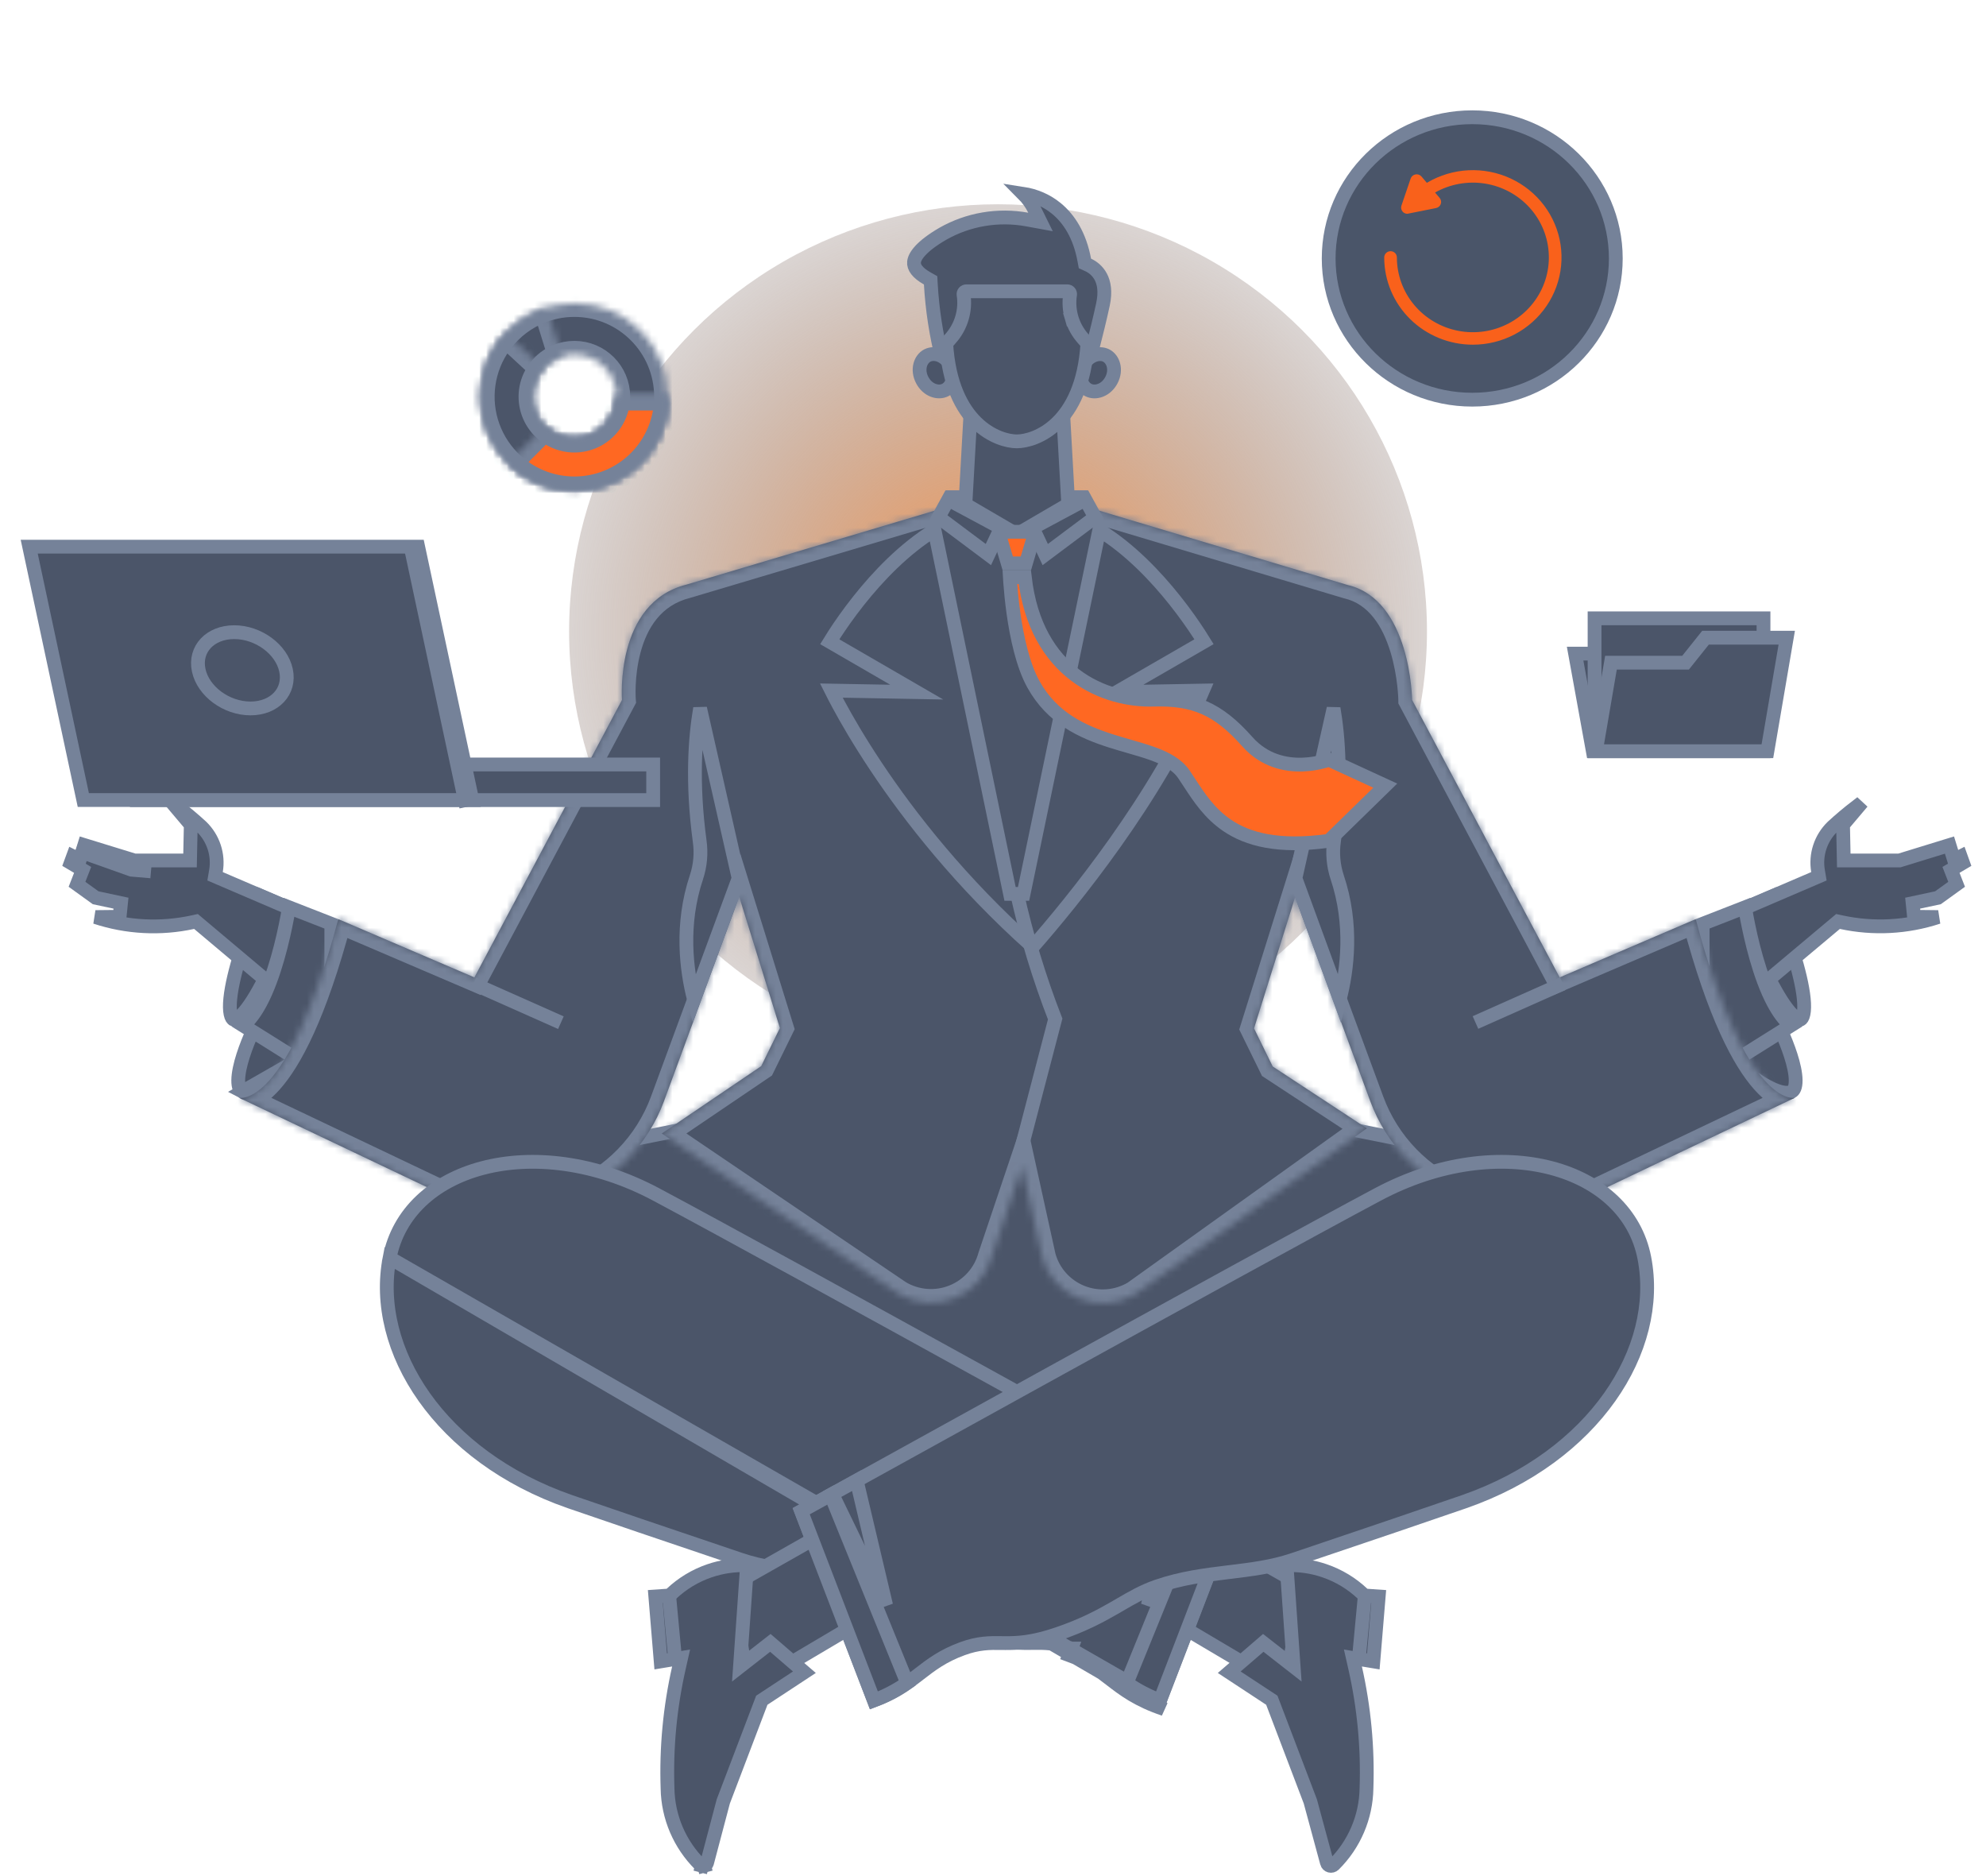 <svg width="288" height="272" viewBox="0 0 288 272" fill="none" xmlns="http://www.w3.org/2000/svg">
<g clip-path="url(#clip0_3461_14914)">
<g style="mix-blend-mode:lighten" filter="url(#filter0_f_3461_14914)">
<ellipse cx="144.73" cy="91.534" rx="62.202" ry="61.92" fill="url(#paint0_radial_3461_14914)"/>
</g>
<path d="M259.815 158.276L259.814 158.276C259.344 158.531 258.509 158.507 257.229 157.963C256.009 157.445 254.647 156.563 253.348 155.585C252.058 154.613 250.872 153.577 250.006 152.781C249.891 152.675 249.781 152.574 249.678 152.477L258.044 148.92C258.136 149.115 258.239 149.34 258.351 149.588C258.764 150.511 259.276 151.748 259.686 153.03C260.102 154.328 260.389 155.6 260.399 156.614C260.41 157.668 260.131 158.104 259.815 158.276Z" fill="#4B5569" stroke="#758299" stroke-width="2"/>
<path d="M261.125 147.802L261.125 147.802C261.07 147.832 260.944 147.897 260.579 147.676C260.19 147.441 259.705 146.971 259.149 146.246C258.05 144.811 256.886 142.666 255.811 140.392C254.743 138.133 253.79 135.803 253.102 134.034C252.772 133.187 252.505 132.471 252.316 131.955L257.08 129.921C257.277 130.401 257.537 131.048 257.835 131.815C258.497 133.524 259.339 135.817 260.063 138.168C260.791 140.531 261.384 142.9 261.571 144.778C261.666 145.721 261.65 146.476 261.534 147.019C261.416 147.568 261.232 147.743 261.125 147.802Z" fill="#4B5569" stroke="#758299" stroke-width="2"/>
<path d="M266.164 133.912L254.135 144L249.64 133.106L263.048 127.356L263.771 127.045L263.64 126.269C263.443 125.11 263.532 123.921 263.9 122.804C264.266 121.69 264.898 120.681 265.741 119.862C266.875 118.818 268.055 117.827 269.279 116.89L269.433 117.033L267.512 119.306L267.268 119.595L267.276 119.972L267.355 123.773L267.375 124.752H268.355H275.295H275.446L275.589 124.708L282.703 122.52L283.013 123.524L283.361 124.657L284.326 124.169L284.658 125.095L283.656 125.687L282.925 126.119L283.233 126.911L283.739 128.208L281.034 130.159L277.363 130.944L277.561 132.922L281.057 132.959C276.531 134.45 271.683 134.707 267.017 133.701L266.539 133.597L266.164 133.912Z" fill="#4B5569" stroke="#758299" stroke-width="2"/>
<path d="M253.048 131.543C253.115 131.938 253.199 132.415 253.301 132.955C253.604 134.553 254.066 136.71 254.703 138.938C255.339 141.158 256.159 143.487 257.191 145.408C257.871 146.675 258.693 147.86 259.687 148.693L246.911 156.701V133.938L253.048 131.543Z" fill="#4B5569" stroke="#758299" stroke-width="2"/>
<path d="M33.841 147.803L33.84 147.802C33.733 147.743 33.55 147.569 33.432 147.019C33.315 146.476 33.3 145.721 33.395 144.778C33.583 142.9 34.176 140.531 34.905 138.168C35.63 135.817 36.473 133.524 37.136 131.815C37.434 131.049 37.694 130.402 37.891 129.922L42.625 131.954C42.436 132.47 42.169 133.187 41.84 134.035C41.154 135.804 40.203 138.134 39.138 140.393C38.066 142.667 36.905 144.812 35.808 146.247C35.254 146.972 34.771 147.442 34.383 147.677C34.019 147.897 33.894 147.831 33.841 147.803Z" fill="#4B5569" stroke="#758299" stroke-width="2"/>
<path d="M40.806 144.018L28.797 133.913L28.421 133.597L27.941 133.701C23.259 134.718 18.39 134.46 13.848 132.959L17.345 132.922L17.544 130.944L13.872 130.159L11.167 128.208L11.673 126.911L11.982 126.119L11.251 125.687L10.255 125.098L10.598 124.165L11.572 124.657L11.92 123.524L12.23 122.52L19.343 124.708L19.487 124.752H19.637H26.578H27.558L27.578 123.773L27.657 119.972L27.665 119.595L27.421 119.306L25.505 117.039L25.674 116.886C26.9 117.823 28.082 118.817 29.218 119.862C30.061 120.681 30.693 121.69 31.059 122.804C31.427 123.921 31.516 125.11 31.32 126.269L31.188 127.045L31.911 127.356L45.319 133.105L40.806 144.018Z" fill="#4B5569" stroke="#758299" stroke-width="2"/>
<path d="M45.274 152.477L36.907 148.92C36.815 149.115 36.712 149.34 36.6 149.589C36.186 150.511 35.673 151.749 35.262 153.031C34.846 154.329 34.558 155.601 34.547 156.615C34.536 157.668 34.815 158.104 35.13 158.275L45.274 152.477ZM45.274 152.477C45.171 152.574 45.062 152.675 44.947 152.781C44.081 153.577 42.895 154.613 41.605 155.585C40.306 156.563 38.945 157.445 37.723 157.963C36.443 158.507 35.604 158.532 35.13 158.276L45.274 152.477Z" fill="#4B5569" stroke="#758299" stroke-width="2"/>
<path d="M35.266 148.693C36.261 147.861 37.084 146.676 37.765 145.408C38.797 143.487 39.618 141.158 40.254 138.938C40.892 136.71 41.354 134.553 41.657 132.955C41.759 132.415 41.843 131.938 41.91 131.543L48.047 133.938V156.702L35.266 148.693Z" fill="#4B5569" stroke="#758299" stroke-width="2"/>
<path d="M10.99 123.217L19.066 126.09L21.894 126.332" stroke="#758299" stroke-width="2" stroke-miterlimit="10"/>
<path d="M220.22 168.595L147.479 214.125L74.731 168.595L147.479 154.049L220.22 168.595Z" fill="#4B5569" stroke="#758299" stroke-width="2"/>
<mask id="path-12-inside-1_3461_14914" fill="white">
<path fill-rule="evenodd" clip-rule="evenodd" d="M184.564 154.622L181.855 149.097L187.808 130.09L198.715 159.671C199.859 162.775 201.642 165.608 203.95 167.987C206.258 170.366 209.039 172.238 212.116 173.485C215.193 174.732 218.497 175.325 221.818 175.227C225.139 175.129 228.402 174.341 231.399 172.915L260.291 159.155C260.291 159.155 253.284 160.99 245.904 133.254L226.177 141.705L204.777 101.476C204.777 101.476 204.63 86.947 195.405 84.808L158.73 73.832H136.221L99.568 84.75C89.087 87.367 90.2 101.476 90.2 101.476L68.794 141.705L49.054 133.254C41.673 160.99 34.66 159.155 34.66 159.155L63.591 172.915C66.589 174.341 69.853 175.129 73.174 175.227C76.495 175.326 79.8 174.732 82.877 173.486C85.955 172.239 88.737 170.366 91.045 167.987C93.353 165.608 95.137 162.775 96.282 159.671L107.199 130.024L113.096 149.045L110.386 154.57L95.969 164.336L130.323 187.602C131.532 188.321 132.892 188.753 134.297 188.861C135.701 188.97 137.112 188.754 138.418 188.23C139.725 187.705 140.891 186.887 141.827 185.839C142.763 184.791 143.442 183.541 143.811 182.188L148.219 169.086L151.113 182.24C151.483 183.593 152.162 184.843 153.098 185.891C154.033 186.939 155.2 187.758 156.506 188.282C157.813 188.806 159.224 189.023 160.628 188.914C162.032 188.805 163.392 188.374 164.601 187.654L198.219 163.586L184.564 154.622Z"/>
</mask>
<path fill-rule="evenodd" clip-rule="evenodd" d="M184.564 154.622L181.855 149.097L187.808 130.09L198.715 159.671C199.859 162.775 201.642 165.608 203.95 167.987C206.258 170.366 209.039 172.238 212.116 173.485C215.193 174.732 218.497 175.325 221.818 175.227C225.139 175.129 228.402 174.341 231.399 172.915L260.291 159.155C260.291 159.155 253.284 160.99 245.904 133.254L226.177 141.705L204.777 101.476C204.777 101.476 204.63 86.947 195.405 84.808L158.73 73.832H136.221L99.568 84.75C89.087 87.367 90.2 101.476 90.2 101.476L68.794 141.705L49.054 133.254C41.673 160.99 34.66 159.155 34.66 159.155L63.591 172.915C66.589 174.341 69.853 175.129 73.174 175.227C76.495 175.326 79.8 174.732 82.877 173.486C85.955 172.239 88.737 170.366 91.045 167.987C93.353 165.608 95.137 162.775 96.282 159.671L107.199 130.024L113.096 149.045L110.386 154.57L95.969 164.336L130.323 187.602C131.532 188.321 132.892 188.753 134.297 188.861C135.701 188.97 137.112 188.754 138.418 188.23C139.725 187.705 140.891 186.887 141.827 185.839C142.763 184.791 143.442 183.541 143.811 182.188L148.219 169.086L151.113 182.24C151.483 183.593 152.162 184.843 153.098 185.891C154.033 186.939 155.2 187.758 156.506 188.282C157.813 188.806 159.224 189.023 160.628 188.914C162.032 188.805 163.392 188.374 164.601 187.654L198.219 163.586L184.564 154.622Z" fill="#4B5569"/>
<path d="M181.855 149.097L179.946 148.5L179.708 149.261L180.059 149.978L181.855 149.097ZM184.564 154.622L182.769 155.503L183.01 155.994L183.467 156.294L184.564 154.622ZM187.808 130.09L189.684 129.398L187.654 123.89L185.899 129.492L187.808 130.09ZM198.715 159.671L200.592 158.979L200.592 158.979L198.715 159.671ZM203.95 167.987L202.514 169.379V169.379L203.95 167.987ZM212.116 173.485L212.867 171.632L212.116 173.485ZM221.818 175.227L221.877 177.226L221.818 175.227ZM231.399 172.915L232.258 174.721L232.259 174.72L231.399 172.915ZM260.291 159.155L261.151 160.96L259.784 157.22L260.291 159.155ZM245.904 133.254L247.837 132.74L247.242 130.505L245.116 131.416L245.904 133.254ZM226.177 141.705L224.411 142.644L225.275 144.267L226.964 143.543L226.177 141.705ZM204.777 101.476L202.777 101.497L202.782 101.985L203.011 102.416L204.777 101.476ZM195.405 84.808L194.832 86.724L194.892 86.742L194.953 86.756L195.405 84.808ZM158.73 73.832L159.303 71.916L159.023 71.832H158.73V73.832ZM136.221 73.832V71.832H135.93L135.65 71.915L136.221 73.832ZM99.568 84.75L100.052 86.691L100.096 86.68L100.139 86.667L99.568 84.75ZM90.2 101.476L91.966 102.416L92.24 101.901L92.194 101.319L90.2 101.476ZM68.794 141.705L68.007 143.543L69.696 144.267L70.559 142.644L68.794 141.705ZM49.054 133.254L49.841 131.416L47.715 130.506L47.121 132.74L49.054 133.254ZM34.66 159.155L35.166 157.22L33.801 160.961L34.66 159.155ZM63.591 172.915L64.451 171.109L64.45 171.108L63.591 172.915ZM96.282 159.671L98.158 160.362L98.159 160.362L96.282 159.671ZM107.199 130.024L109.109 129.431L107.361 123.794L105.322 129.333L107.199 130.024ZM113.096 149.045L114.892 149.926L115.242 149.212L115.006 148.453L113.096 149.045ZM110.386 154.57L111.508 156.226L111.948 155.928L112.182 155.451L110.386 154.57ZM95.969 164.336L94.848 162.68L92.403 164.336L94.848 165.992L95.969 164.336ZM130.323 187.602L129.202 189.258L129.25 189.291L129.301 189.321L130.323 187.602ZM143.811 182.188L141.916 181.55L141.897 181.605L141.882 181.661L143.811 182.188ZM148.219 169.086L150.173 168.656L148.623 161.613L146.324 168.448L148.219 169.086ZM151.113 182.24L149.16 182.67L149.171 182.719L149.184 182.767L151.113 182.24ZM156.506 188.282L157.251 186.426V186.426L156.506 188.282ZM160.628 188.914L160.783 190.908L160.628 188.914ZM164.601 187.654L165.624 189.373L165.697 189.33L165.766 189.28L164.601 187.654ZM198.219 163.586L199.384 165.212L201.755 163.515L199.317 161.914L198.219 163.586ZM180.059 149.978L182.769 155.503L186.36 153.742L183.651 148.217L180.059 149.978ZM185.899 129.492L179.946 148.5L183.764 149.695L189.716 130.688L185.899 129.492ZM185.931 130.782L196.839 160.363L200.592 158.979L189.684 129.398L185.931 130.782ZM196.839 160.362C198.079 163.729 200.013 166.8 202.514 169.379L205.386 166.594C203.272 164.415 201.639 161.821 200.592 158.979L196.839 160.362ZM202.514 169.379C205.016 171.958 208.031 173.988 211.365 175.339L212.867 171.632C210.047 170.489 207.499 168.773 205.386 166.594L202.514 169.379ZM211.365 175.339C214.699 176.69 218.279 177.333 221.877 177.226L221.759 173.228C218.715 173.318 215.687 172.774 212.867 171.632L211.365 175.339ZM221.877 177.226C225.475 177.12 229.011 176.266 232.258 174.721L230.539 171.109C227.793 172.416 224.802 173.138 221.759 173.228L221.877 177.226ZM232.259 174.72L261.151 160.96L259.431 157.349L230.539 171.109L232.259 174.72ZM260.291 159.155C259.784 157.22 259.788 157.219 259.791 157.218C259.793 157.218 259.796 157.217 259.799 157.216C259.804 157.215 259.808 157.214 259.813 157.213C259.822 157.21 259.831 157.208 259.84 157.206C259.857 157.202 259.873 157.199 259.888 157.196C259.918 157.19 259.942 157.187 259.961 157.184C260 157.179 260.017 157.18 260.014 157.18C260.011 157.18 259.912 157.178 259.722 157.114C259.347 156.987 258.52 156.581 257.36 155.277C254.998 152.619 251.5 146.507 247.837 132.74L243.971 133.769C247.688 147.737 251.384 154.575 254.37 157.934C255.884 159.637 257.27 160.507 258.44 160.903C259.022 161.1 259.528 161.171 259.937 161.179C260.139 161.183 260.315 161.171 260.459 161.153C260.532 161.144 260.596 161.133 260.653 161.122C260.681 161.117 260.707 161.111 260.731 161.106C260.743 161.103 260.755 161.1 260.766 161.097C260.771 161.096 260.777 161.095 260.782 161.093C260.785 161.093 260.789 161.092 260.79 161.091C260.794 161.09 260.798 161.089 260.291 159.155ZM245.116 131.416L225.389 139.867L226.964 143.543L246.691 135.093L245.116 131.416ZM227.943 140.766L206.543 100.537L203.011 102.416L224.411 142.644L227.943 140.766ZM204.777 101.476C206.777 101.456 206.777 101.456 206.777 101.455C206.777 101.454 206.777 101.454 206.777 101.453C206.777 101.452 206.777 101.45 206.777 101.449C206.777 101.445 206.777 101.441 206.777 101.436C206.776 101.425 206.776 101.411 206.776 101.394C206.775 101.36 206.774 101.311 206.772 101.251C206.768 101.129 206.762 100.956 206.75 100.738C206.726 100.304 206.681 99.689 206.597 98.948C206.43 97.473 206.105 95.462 205.463 93.361C204.219 89.282 201.559 84.182 195.857 82.859L194.953 86.756C198.476 87.573 200.502 90.807 201.638 94.528C202.186 96.326 202.474 98.082 202.623 99.398C202.697 100.052 202.735 100.589 202.756 100.957C202.766 101.141 202.771 101.283 202.774 101.375C202.775 101.421 202.776 101.455 202.777 101.475C202.777 101.485 202.777 101.492 202.777 101.496C202.777 101.498 202.777 101.499 202.777 101.499C202.777 101.499 202.777 101.499 202.777 101.498C202.777 101.498 202.777 101.498 202.777 101.498C202.777 101.497 202.777 101.497 204.777 101.476ZM158.156 75.748L194.832 86.724L195.978 82.892L159.303 71.916L158.156 75.748ZM136.221 75.832H158.73V71.832H136.221V75.832ZM100.139 86.667L136.792 75.749L135.65 71.915L98.997 82.834L100.139 86.667ZM90.2 101.476C92.194 101.319 92.194 101.32 92.194 101.32C92.194 101.32 92.194 101.321 92.194 101.321C92.194 101.322 92.194 101.322 92.194 101.322C92.194 101.323 92.194 101.322 92.194 101.321C92.194 101.318 92.194 101.312 92.193 101.303C92.192 101.284 92.19 101.253 92.187 101.21C92.183 101.123 92.177 100.989 92.172 100.814C92.163 100.463 92.161 99.948 92.188 99.318C92.243 98.05 92.418 96.358 92.886 94.612C93.828 91.09 95.823 87.747 100.052 86.691L99.083 82.81C92.831 84.371 90.142 89.39 89.022 93.577C88.457 95.686 88.255 97.684 88.192 99.144C88.16 99.878 88.162 100.485 88.174 100.916C88.179 101.131 88.187 101.303 88.193 101.425C88.196 101.485 88.199 101.534 88.202 101.569C88.203 101.586 88.204 101.601 88.205 101.611C88.205 101.617 88.206 101.621 88.206 101.625C88.206 101.627 88.206 101.629 88.206 101.63C88.206 101.631 88.206 101.632 88.206 101.632C88.206 101.633 88.206 101.634 90.2 101.476ZM70.559 142.644L91.966 102.416L88.435 100.537L67.028 140.765L70.559 142.644ZM48.267 135.093L68.007 143.543L69.581 139.866L49.841 131.416L48.267 135.093ZM34.66 159.155C34.154 161.089 34.158 161.09 34.161 161.091C34.163 161.092 34.167 161.093 34.169 161.093C34.175 161.095 34.18 161.096 34.185 161.097C34.196 161.1 34.208 161.103 34.22 161.106C34.244 161.111 34.27 161.117 34.298 161.122C34.355 161.133 34.419 161.144 34.492 161.153C34.637 161.171 34.812 161.183 35.015 161.179C35.423 161.171 35.929 161.1 36.512 160.903C37.682 160.507 39.068 159.638 40.584 157.935C43.572 154.575 47.269 147.737 50.986 133.769L47.121 132.74C43.457 146.507 39.958 152.619 37.595 155.276C36.434 156.581 35.606 156.986 35.231 157.113C35.041 157.178 34.941 157.18 34.937 157.18C34.934 157.18 34.951 157.179 34.99 157.184C35.009 157.186 35.033 157.19 35.062 157.196C35.077 157.199 35.093 157.202 35.111 157.206C35.119 157.208 35.128 157.21 35.138 157.212C35.142 157.214 35.147 157.215 35.152 157.216C35.154 157.217 35.158 157.218 35.159 157.218C35.163 157.219 35.166 157.22 34.66 159.155ZM64.45 171.108L35.519 157.349L33.801 160.961L62.732 174.721L64.45 171.108ZM73.233 173.228C70.189 173.138 67.198 172.416 64.451 171.109L62.732 174.721C65.98 176.266 69.516 177.12 73.115 177.226L73.233 173.228ZM82.126 171.632C79.306 172.774 76.277 173.318 73.233 173.228L73.115 177.226C76.713 177.333 80.294 176.69 83.628 175.339L82.126 171.632ZM89.609 166.594C87.495 168.773 84.946 170.489 82.126 171.632L83.628 175.339C86.963 173.988 89.978 171.959 92.48 169.38L89.609 166.594ZM94.405 158.979C93.357 161.821 91.724 164.415 89.609 166.594L92.48 169.38C94.982 166.801 96.916 163.73 98.158 160.362L94.405 158.979ZM105.322 129.333L94.405 158.979L98.159 160.362L109.075 130.715L105.322 129.333ZM115.006 148.453L109.109 129.431L105.288 130.616L111.186 149.637L115.006 148.453ZM112.182 155.451L114.892 149.926L111.3 148.165L108.591 153.689L112.182 155.451ZM97.091 165.992L111.508 156.226L109.265 152.914L94.848 162.68L97.091 165.992ZM131.445 185.946L97.091 162.68L94.848 165.992L129.202 189.258L131.445 185.946ZM134.451 186.867C133.353 186.782 132.291 186.445 131.346 185.883L129.301 189.321C130.774 190.198 132.431 190.723 134.142 190.855L134.451 186.867ZM137.673 186.374C136.652 186.784 135.549 186.953 134.451 186.867L134.142 190.855C135.853 190.988 137.571 190.725 139.163 190.086L137.673 186.374ZM140.335 184.507C139.605 185.325 138.694 185.964 137.673 186.374L139.163 190.086C140.755 189.447 142.178 188.449 143.319 187.171L140.335 184.507ZM141.882 181.661C141.594 182.715 141.065 183.689 140.335 184.507L143.319 187.171C144.46 185.892 145.29 184.367 145.741 182.715L141.882 181.661ZM146.324 168.448L141.916 181.55L145.707 182.826L150.115 169.724L146.324 168.448ZM153.066 181.811L150.173 168.656L146.266 169.516L149.16 182.67L153.066 181.811ZM154.59 184.559C153.86 183.742 153.33 182.767 153.043 181.713L149.184 182.767C149.635 184.419 150.464 185.944 151.606 187.223L154.59 184.559ZM157.251 186.426C156.231 186.016 155.32 185.377 154.59 184.559L151.606 187.223C152.747 188.502 154.17 189.499 155.761 190.138L157.251 186.426ZM160.473 186.92C159.375 187.005 158.272 186.836 157.251 186.426L155.761 190.138C157.353 190.777 159.072 191.04 160.783 190.908L160.473 186.92ZM163.579 185.935C162.634 186.497 161.571 186.835 160.473 186.92L160.783 190.908C162.493 190.775 164.15 190.25 165.624 189.373L163.579 185.935ZM197.055 161.96L163.437 186.028L165.766 189.28L199.384 165.212L197.055 161.96ZM183.467 156.294L197.122 165.258L199.317 161.914L185.662 152.95L183.467 156.294Z" fill="#758299" mask="url(#path-12-inside-1_3461_14914)"/>
<path d="M19.844 116V110.836H94.72V116H19.844Z" fill="#4B5569" stroke="#758299" stroke-width="2"/>
<path d="M60.637 79.26L68.489 115.993H12.082L4.236 79.26H60.637Z" fill="#4B5569" stroke="#758299" stroke-width="2"/>
<path d="M59.524 79.142L67.613 117" stroke="#758299" stroke-width="2" stroke-miterlimit="10"/>
<path d="M41.477 97.179C42.133 100.236 39.824 102.711 36.327 102.711C32.83 102.711 29.471 100.236 28.816 97.179C28.16 94.123 30.469 91.654 33.965 91.654C37.462 91.654 40.828 94.129 41.477 97.179Z" stroke="#758299" stroke-width="2" stroke-miterlimit="10"/>
<path d="M230.984 108.91L228.415 94.762H253.282L255.856 108.91H230.984Z" fill="#4B5569" stroke="#758299" stroke-width="2"/>
<path d="M231.236 108.916V89.645H255.734V108.916H231.236Z" fill="#4B5569" stroke="#758299" stroke-width="2"/>
<path d="M243.95 96.078H244.431L244.732 95.702L247.325 92.455H259.106L256.298 108.91H231.422L233.615 96.078H243.95Z" fill="#4B5569" stroke="#758299" stroke-width="2"/>
<path d="M136.241 75.288H158.71L147.479 129.395L136.241 75.288Z" fill="#4B5569"/>
<path d="M165.82 100.275L174.442 100.12C167.784 115.729 155.49 130.757 149.767 137.281C139.311 127.943 131.878 118.395 127.036 111.127C124.558 107.407 122.76 104.287 121.584 102.102C121.161 101.315 120.818 100.65 120.553 100.122L129.079 100.275L132.939 100.345L129.598 98.41L120.326 93.04C120.515 92.731 120.757 92.347 121.047 91.901C121.854 90.661 123.036 88.949 124.532 87.065C127.295 83.585 131.085 79.579 135.518 76.856L146.474 129.598L148.432 129.598L159.407 76.856C163.841 79.578 167.63 83.585 170.394 87.065C171.89 88.949 173.072 90.661 173.879 91.901C174.169 92.346 174.41 92.731 174.6 93.039L165.302 98.409L161.952 100.345L165.82 100.275Z" fill="#4B5569" stroke="#758299" stroke-width="2"/>
<path d="M147.453 79.496L139.619 72.083H155.287L147.453 79.496Z" fill="#4B5569" stroke="#758299" stroke-width="2"/>
<path d="M148.356 28.09C150.089 28.357 151.759 29.049 153.185 30.217C155.062 31.754 156.581 34.168 157.235 37.685L157.33 38.195L157.802 38.411C158.442 38.705 159.157 39.243 159.623 40.116C160.082 40.976 160.352 42.259 159.944 44.148C159.499 46.21 158.949 48.43 158.51 50.138C158.291 50.991 158.1 51.714 157.964 52.224C157.958 52.246 157.952 52.267 157.947 52.288L136.662 52.129C135.755 48.544 135.193 44.88 134.983 41.188L134.952 40.642L134.475 40.373C133.016 39.551 132.477 38.728 132.548 37.999C132.586 37.6 132.808 37.046 133.461 36.336C134.113 35.625 135.148 34.812 136.695 33.908C140.399 31.798 144.735 31.06 148.934 31.825L150.89 32.182L150.01 30.398C149.586 29.541 149.027 28.762 148.356 28.09Z" fill="#4B5569" stroke="#758299" stroke-width="2"/>
<path d="M147.453 129.395C148.836 135.642 150.696 141.774 153.016 147.739L147.945 167.148" stroke="#758299" stroke-width="2" stroke-miterlimit="10"/>
<path d="M170.453 235.282L176.136 222.659L188.828 229.854L186.452 244.755L170.453 235.282Z" fill="#4B5569" stroke="#758299" stroke-width="2"/>
<path d="M199.932 231.462L199.153 240.871L197.659 240.624L196.192 240.381L196.52 241.831C197.812 247.55 198.364 253.409 198.162 259.267L198.162 259.276L198.162 259.285C198.092 263.443 196.397 267.411 193.434 270.345C193.36 270.418 193.267 270.471 193.165 270.498C193.063 270.525 192.956 270.525 192.854 270.498C192.752 270.47 192.659 270.417 192.585 270.344C192.511 270.271 192.458 270.18 192.431 270.081C192.431 270.081 192.431 270.08 192.431 270.08L190.03 261.222L190.018 261.174L190 261.127L184.548 246.806L184.433 246.504L184.163 246.326L178.257 242.443L183.192 238.188L185.826 240.244L187.595 241.624L187.439 239.386L186.57 226.929C188.429 226.857 190.287 227.126 192.053 227.725C194.124 228.429 196.017 229.57 197.602 231.071L197.862 231.318L198.22 231.343L199.932 231.462Z" fill="#4B5569" stroke="#758299" stroke-width="2"/>
<path d="M56.498 182.372L56.498 182.372C53.914 195.659 63.79 211.154 82.63 217.704C87.349 219.341 96.641 222.494 107.446 226.138C110.464 227.156 113.499 227.525 116.71 227.915L116.941 227.943C120.212 228.341 123.649 228.776 127.219 230.007L127.22 230.007C129.189 230.688 130.803 231.628 132.524 232.63C132.809 232.796 133.096 232.963 133.388 233.131C135.464 234.325 137.91 235.637 141.609 236.895C145.263 238.138 147.393 238.219 149.202 238.208C149.384 238.207 149.565 238.204 149.745 238.202C151.415 238.181 153.047 238.161 155.373 239.012C155.373 239.012 155.374 239.012 155.374 239.012L155.03 239.951C157.733 240.932 159.341 242.171 161.013 243.46C162.937 244.943 164.946 246.492 168.807 247.788L56.498 182.372ZM56.498 182.372C57.76 175.867 62.873 171.21 70.005 169.339C77.142 167.467 86.233 168.424 95.143 173.17C104.238 178.015 125.327 189.603 144.15 199.984C153.56 205.173 162.401 210.06 168.89 213.649C172.134 215.444 174.79 216.914 176.636 217.935L178.754 219.108L168.223 246.52L56.498 182.372Z" fill="#4B5569" stroke="#758299" stroke-width="2"/>
<path d="M174.264 216.61L166.451 232.738L170.723 214.656L174.264 216.61Z" fill="#4B5569" stroke="#758299" stroke-width="2"/>
<path d="M197.895 231.547L197.095 240.069" stroke="#758299" stroke-width="2" stroke-miterlimit="10"/>
<path d="M178.766 219.096L168.221 246.528C166.511 245.893 164.889 245.043 163.396 243.998L174.486 216.731L178.766 219.096Z" fill="#4B5569" stroke="#758299" stroke-width="2"/>
<path d="M238.454 182.372L238.454 182.372C241.039 195.659 231.162 211.155 212.322 217.717C207.603 219.355 198.311 222.507 187.506 226.152C184.488 227.169 181.454 227.538 178.243 227.928L178.011 227.956C174.74 228.354 171.303 228.789 167.733 230.02L167.732 230.02C165.763 230.701 164.15 231.641 162.428 232.643C162.144 232.809 161.857 232.976 161.564 233.144C159.489 234.338 157.043 235.65 153.344 236.908C149.69 238.151 147.559 238.232 145.75 238.221C145.568 238.22 145.387 238.217 145.207 238.215C143.537 238.194 141.905 238.174 139.578 239.025C136.727 240.06 135.011 241.384 133.337 242.675C133.209 242.774 133.08 242.873 132.951 242.972C131.339 244.208 129.629 245.445 126.729 246.533L116.198 219.108L118.317 217.935C120.162 216.914 122.818 215.444 126.062 213.649C132.551 210.06 141.392 205.173 150.802 199.984C169.626 189.603 190.715 178.015 199.809 173.17C208.719 168.424 217.81 167.467 224.947 169.339C232.079 171.21 237.193 175.867 238.454 182.372Z" fill="#4B5569" stroke="#758299" stroke-width="2"/>
<path d="M120.688 216.61L124.229 214.656L128.501 232.738L120.688 216.61Z" fill="#4B5569" stroke="#758299" stroke-width="2"/>
<path d="M108.499 244.755L106.124 229.854L118.815 222.659L124.499 235.282L108.499 244.755Z" fill="#4B5569" stroke="#758299" stroke-width="2"/>
<path d="M108.336 226.932L107.467 239.386L107.311 241.624L109.08 240.243L111.713 238.188L116.649 242.443L110.743 246.326L110.473 246.503L110.358 246.805L104.906 261.127L104.887 261.176L104.874 261.227L102.534 270.08C102.534 270.081 102.534 270.082 102.533 270.083C102.506 270.181 102.453 270.271 102.38 270.343C102.306 270.417 102.213 270.47 102.111 270.497L102.369 271.463L102.111 270.497C102.009 270.524 101.902 270.525 101.799 270.498L101.544 271.464L101.799 270.498C101.697 270.471 101.605 270.418 101.531 270.345C98.568 267.411 96.873 263.443 96.803 259.285L96.803 259.276L96.803 259.267C96.6 253.409 97.152 247.549 98.445 241.831L98.772 240.381L97.306 240.624L95.811 240.871L95.033 231.462L96.745 231.342L97.103 231.318L97.363 231.071C98.942 229.578 100.825 228.441 102.886 227.737C104.64 227.139 106.488 226.867 108.336 226.932Z" fill="#4B5569" stroke="#758299" stroke-width="2"/>
<path d="M97.057 231.547L97.857 240.069" stroke="#758299" stroke-width="2" stroke-miterlimit="10"/>
<path d="M120.466 216.731L131.556 243.998C130.063 245.043 128.441 245.893 126.731 246.528L116.185 219.096L120.466 216.731Z" fill="#4B5569" stroke="#758299" stroke-width="2"/>
<path d="M68.663 142.636L81.338 148.272" stroke="#758299" stroke-width="2" stroke-miterlimit="10"/>
<path d="M101.002 127.16L101.002 127.16L101.004 127.153C101.554 125.479 101.711 123.701 101.464 121.957C100.298 113.317 100.818 106.81 101.523 102.695L107.109 127.329L100.631 144.894C99.54 140.651 98.686 134.057 101.002 127.16Z" fill="#4B5569" stroke="#758299" stroke-width="2"/>
<path d="M226.633 142.609L213.965 148.245" stroke="#758299" stroke-width="2" stroke-miterlimit="10"/>
<path d="M193.901 127.152L193.901 127.152L193.904 127.16C196.223 134.051 195.374 140.639 194.284 144.883L187.856 127.329L193.389 102.706C194.095 106.82 194.613 113.323 193.448 121.956C193.199 123.7 193.354 125.477 193.901 127.152Z" fill="#4B5569" stroke="#758299" stroke-width="2"/>
<path d="M147.453 60.354H154.196L154.91 73.127L147.453 77.481L139.996 73.127L140.71 60.354H147.453Z" fill="#4B5569" stroke="#758299" stroke-width="2"/>
<path d="M150.123 77.098L148.766 81.681H146.14L144.779 77.098H150.123Z" fill="#FF6822" stroke="#758299" stroke-width="2"/>
<path d="M137.84 52.984C138.621 54.488 138.105 56.017 137.086 56.542C136.066 57.067 134.514 56.603 133.733 55.099C132.951 53.596 133.467 52.067 134.487 51.542C135.506 51.017 137.058 51.48 137.84 52.984Z" fill="#4B5569" stroke="#758299" stroke-width="2"/>
<path d="M157.816 56.544C156.798 56.021 156.28 54.491 157.058 52.992C157.845 51.49 159.407 51.026 160.424 51.55C161.437 52.073 161.955 53.605 161.176 55.105C160.396 56.604 158.841 57.071 157.816 56.544Z" fill="#4B5569" stroke="#758299" stroke-width="2"/>
<path d="M155.177 42.697L155.177 42.698C155.002 43.833 155.079 44.991 155.402 46.092L156.362 45.81L155.402 46.092C155.726 47.194 156.288 48.21 157.05 49.071L157.69 49.795C157.327 55.718 155.411 59.236 153.327 61.276C151.175 63.383 148.768 63.99 147.453 63.99C146.138 63.99 143.731 63.383 141.579 61.276C139.494 59.236 137.579 55.718 137.216 49.795L137.856 49.071C137.856 49.071 137.856 49.071 137.857 49.071C138.618 48.21 139.18 47.194 139.504 46.092C139.827 44.991 139.904 43.833 139.729 42.698L139.729 42.697C139.72 42.64 139.723 42.582 139.739 42.526C139.755 42.471 139.783 42.419 139.821 42.375C139.859 42.33 139.907 42.294 139.961 42.269C140.015 42.245 140.073 42.232 140.133 42.231H154.773C154.833 42.232 154.891 42.245 154.945 42.269C154.999 42.294 155.047 42.33 155.085 42.375C155.123 42.419 155.151 42.471 155.166 42.526C155.182 42.582 155.186 42.64 155.177 42.697Z" fill="#4B5569" stroke="#758299" stroke-width="2"/>
<path d="M137.509 72.433L145.148 76.531L143.33 80.401L136.105 74.995L137.509 72.433Z" fill="#4B5569" stroke="#758299" stroke-width="2"/>
<path d="M158.801 74.995L151.576 80.401L149.758 76.531L157.398 72.433L158.801 74.995Z" fill="#4B5569" stroke="#758299" stroke-width="2"/>
<path d="M192.736 110.153L200.881 113.904L192.688 121.901C185.302 122.927 180.906 121.659 177.989 119.691C175.416 117.955 173.899 115.634 172.46 113.434C172.212 113.053 171.965 112.677 171.716 112.307C170.716 110.822 169.045 109.96 167.252 109.304C166.185 108.913 164.946 108.555 163.676 108.189C162.851 107.95 162.012 107.708 161.199 107.45C156.935 106.1 152.584 104.121 149.863 99.215L149.863 99.215C148.328 96.448 147.448 92.352 146.959 88.848C146.717 87.115 146.575 85.562 146.494 84.442C146.474 84.159 146.457 83.904 146.444 83.681H148.61C149.416 90.66 152.314 95.145 155.899 97.866C159.606 100.681 163.95 101.534 167.223 101.438C170.228 101.349 172.563 101.692 174.662 102.615C176.763 103.539 178.711 105.081 180.878 107.527C183.36 110.33 186.48 110.933 188.905 110.85C190.114 110.809 191.168 110.599 191.919 110.399C192.253 110.311 192.529 110.223 192.736 110.153Z" fill="#FF6822" stroke="#758299" stroke-width="2"/>
<path d="M234.315 37.472C234.315 48.764 225.01 57.945 213.497 57.945C201.983 57.945 192.678 48.764 192.678 37.472C192.678 26.181 201.983 17 213.497 17C225.01 17 234.315 26.181 234.315 37.472Z" fill="#4A5569" stroke="#758299" stroke-width="2"/>
<path d="M213.589 49.974C210.179 49.974 206.909 48.641 204.498 46.268C202.087 43.895 200.732 40.677 200.732 37.322C200.732 37.082 200.829 36.852 201.001 36.683C201.174 36.513 201.407 36.418 201.651 36.418C201.894 36.418 202.128 36.513 202.3 36.683C202.472 36.852 202.569 37.082 202.569 37.322C202.569 39.831 203.453 42.262 205.07 44.202C206.688 46.141 208.938 47.469 211.439 47.958C213.939 48.448 216.535 48.069 218.783 46.886C221.032 45.703 222.794 43.79 223.77 41.472C224.745 39.154 224.874 36.574 224.133 34.173C223.393 31.772 221.83 29.698 219.71 28.305C217.59 26.911 215.044 26.284 212.507 26.53C209.97 26.776 207.598 27.881 205.795 29.655C205.71 29.739 205.609 29.805 205.497 29.851C205.385 29.896 205.266 29.919 205.145 29.919C205.025 29.919 204.905 29.896 204.794 29.85C204.682 29.804 204.581 29.738 204.496 29.654C204.411 29.57 204.343 29.47 204.297 29.36C204.251 29.25 204.227 29.133 204.228 29.014C204.228 28.895 204.252 28.778 204.298 28.668C204.344 28.558 204.412 28.459 204.497 28.375C205.992 26.904 207.833 25.818 209.856 25.214C211.879 24.61 214.023 24.507 216.096 24.913C218.17 25.319 220.109 26.222 221.744 27.541C223.378 28.861 224.656 30.558 225.465 32.48C226.274 34.402 226.589 36.491 226.382 38.561C226.175 40.632 225.452 42.62 224.278 44.35C223.103 46.08 221.513 47.498 219.649 48.479C217.784 49.46 215.703 49.974 213.589 49.974Z" fill="#F9611B"/>
<path d="M204.099 30.995C203.969 30.996 203.841 30.97 203.722 30.918C203.603 30.866 203.497 30.79 203.41 30.694C203.304 30.575 203.231 30.431 203.2 30.275C203.168 30.12 203.178 29.959 203.23 29.809L204.564 25.892C204.615 25.74 204.707 25.603 204.829 25.497C204.952 25.391 205.101 25.319 205.261 25.288C205.422 25.257 205.587 25.269 205.741 25.323C205.895 25.376 206.032 25.469 206.138 25.591L208.773 28.7C208.875 28.82 208.943 28.964 208.971 29.118C209 29.272 208.987 29.431 208.934 29.578C208.881 29.726 208.79 29.857 208.67 29.96C208.551 30.063 208.406 30.133 208.25 30.164L204.271 30.959C204.215 30.977 204.157 30.989 204.099 30.995ZM205.78 28.01L205.474 28.896L206.373 28.715L205.78 28.01Z" fill="#F9611B"/>
<mask id="path-53-inside-2_3461_14914" fill="white">
<path d="M96.861 57.515C96.861 65.008 90.787 71.083 83.293 71.083C75.8 71.083 69.726 65.008 69.726 57.515C69.726 50.022 75.8 43.947 83.293 43.947C90.787 43.947 96.861 50.022 96.861 57.515ZM77.2 57.515C77.2 60.881 79.928 63.609 83.293 63.609C86.659 63.609 89.387 60.881 89.387 57.515C89.387 54.15 86.659 51.422 83.293 51.422C79.928 51.422 77.2 54.15 77.2 57.515Z"/>
</mask>
<path d="M96.861 57.515C96.861 65.008 90.787 71.083 83.293 71.083C75.8 71.083 69.726 65.008 69.726 57.515C69.726 50.022 75.8 43.947 83.293 43.947C90.787 43.947 96.861 50.022 96.861 57.515ZM77.2 57.515C77.2 60.881 79.928 63.609 83.293 63.609C86.659 63.609 89.387 60.881 89.387 57.515C89.387 54.15 86.659 51.422 83.293 51.422C79.928 51.422 77.2 54.15 77.2 57.515Z" fill="#4B5569" stroke="#758299" stroke-width="4" mask="url(#path-53-inside-2_3461_14914)"/>
<mask id="path-54-inside-3_3461_14914" fill="white">
<path d="M96.861 57.515C96.861 60.025 96.165 62.485 94.85 64.623C93.535 66.761 91.654 68.492 89.414 69.624C87.174 70.756 84.664 71.245 82.163 71.036C79.662 70.827 77.269 69.928 75.248 68.44C73.227 66.952 71.659 64.932 70.717 62.606C69.775 60.28 69.497 57.738 69.914 55.263C70.33 52.788 71.425 50.478 73.076 48.588C74.728 46.698 76.871 45.303 79.267 44.559L81.485 51.696C80.409 52.03 79.446 52.657 78.705 53.506C77.963 54.354 77.471 55.392 77.284 56.504C77.097 57.615 77.222 58.757 77.645 59.802C78.068 60.846 78.772 61.753 79.68 62.422C80.587 63.09 81.662 63.494 82.786 63.588C83.909 63.681 85.036 63.462 86.042 62.953C87.048 62.445 87.893 61.667 88.484 60.708C89.074 59.747 89.387 58.642 89.387 57.515H96.861Z"/>
</mask>
<path d="M96.861 57.515C96.861 60.025 96.165 62.485 94.85 64.623C93.535 66.761 91.654 68.492 89.414 69.624C87.174 70.756 84.664 71.245 82.163 71.036C79.662 70.827 77.269 69.928 75.248 68.44C73.227 66.952 71.659 64.932 70.717 62.606C69.775 60.28 69.497 57.738 69.914 55.263C70.33 52.788 71.425 50.478 73.076 48.588C74.728 46.698 76.871 45.303 79.267 44.559L81.485 51.696C80.409 52.03 79.446 52.657 78.705 53.506C77.963 54.354 77.471 55.392 77.284 56.504C77.097 57.615 77.222 58.757 77.645 59.802C78.068 60.846 78.772 61.753 79.68 62.422C80.587 63.09 81.662 63.494 82.786 63.588C83.909 63.681 85.036 63.462 86.042 62.953C87.048 62.445 87.893 61.667 88.484 60.708C89.074 59.747 89.387 58.642 89.387 57.515H96.861Z" fill="#4B5569" stroke="#758299" stroke-width="4" mask="url(#path-54-inside-3_3461_14914)"/>
<mask id="path-55-inside-4_3461_14914" fill="white">
<path d="M96.861 57.515C96.861 59.724 96.322 61.899 95.29 63.852C94.259 65.805 92.766 67.477 90.942 68.722C89.117 69.967 87.017 70.748 84.822 70.996C82.628 71.245 80.405 70.955 78.349 70.15C76.292 69.345 74.463 68.05 73.02 66.378C71.577 64.705 70.565 62.706 70.07 60.553C69.576 58.401 69.614 56.16 70.182 54.026C70.75 51.891 71.831 49.928 73.33 48.306L78.818 53.379C78.145 54.108 77.66 54.989 77.405 55.948C77.15 56.907 77.132 57.913 77.354 58.88C77.576 59.846 78.031 60.744 78.679 61.495C79.327 62.247 80.149 62.828 81.073 63.19C81.996 63.551 82.994 63.682 83.98 63.57C84.966 63.458 85.909 63.108 86.728 62.548C87.548 61.989 88.218 61.238 88.681 60.361C89.145 59.484 89.387 58.507 89.387 57.515H96.861Z"/>
</mask>
<path d="M96.861 57.515C96.861 59.724 96.322 61.899 95.29 63.852C94.259 65.805 92.766 67.477 90.942 68.722C89.117 69.967 87.017 70.748 84.822 70.996C82.628 71.245 80.405 70.955 78.349 70.15C76.292 69.345 74.463 68.05 73.02 66.378C71.577 64.705 70.565 62.706 70.07 60.553C69.576 58.401 69.614 56.16 70.182 54.026C70.75 51.891 71.831 49.928 73.33 48.306L78.818 53.379C78.145 54.108 77.66 54.989 77.405 55.948C77.15 56.907 77.132 57.913 77.354 58.88C77.576 59.846 78.031 60.744 78.679 61.495C79.327 62.247 80.149 62.828 81.073 63.19C81.996 63.551 82.994 63.682 83.98 63.57C84.966 63.458 85.909 63.108 86.728 62.548C87.548 61.989 88.218 61.238 88.681 60.361C89.145 59.484 89.387 58.507 89.387 57.515H96.861Z" fill="#4B5569" stroke="#758299" stroke-width="4" mask="url(#path-55-inside-4_3461_14914)"/>
<mask id="path-56-inside-5_3461_14914" fill="white">
<path d="M96.861 57.515C96.861 60.199 96.065 62.822 94.574 65.053C93.084 67.284 90.965 69.023 88.485 70.05C86.006 71.077 83.278 71.346 80.646 70.822C78.014 70.299 75.597 69.006 73.7 67.109L78.984 61.824C79.837 62.676 80.922 63.257 82.104 63.492C83.287 63.727 84.512 63.606 85.625 63.145C86.739 62.684 87.69 61.903 88.36 60.901C89.029 59.898 89.387 58.72 89.387 57.515H96.861Z"/>
</mask>
<path d="M96.861 57.515C96.861 60.199 96.065 62.822 94.574 65.053C93.084 67.284 90.965 69.023 88.485 70.05C86.006 71.077 83.278 71.346 80.646 70.822C78.014 70.299 75.597 69.006 73.7 67.109L78.984 61.824C79.837 62.676 80.922 63.257 82.104 63.492C83.287 63.727 84.512 63.606 85.625 63.145C86.739 62.684 87.69 61.903 88.36 60.901C89.029 59.898 89.387 58.72 89.387 57.515H96.861Z" fill="#FF6822" stroke="#758299" stroke-width="4" mask="url(#path-56-inside-5_3461_14914)"/>
</g>
<defs>
<filter id="filter0_f_3461_14914" x="12.528" y="-40.386" width="264.404" height="263.84" filterUnits="userSpaceOnUse" color-interpolation-filters="sRGB">
<feFlood flood-opacity="0" result="BackgroundImageFix"/>
<feBlend mode="normal" in="SourceGraphic" in2="BackgroundImageFix" result="shape"/>
<feGaussianBlur stdDeviation="35" result="effect1_foregroundBlur_3461_14914"/>
</filter>
<radialGradient id="paint0_radial_3461_14914" cx="0" cy="0" r="1" gradientUnits="userSpaceOnUse" gradientTransform="translate(144.73 91.534) rotate(87.728) scale(86.187 86.579)">
<stop stop-color="#FF9649"/>
<stop offset="1" stop-color="#4A5569" stop-opacity="0"/>
</radialGradient>
<clipPath id="clip0_3461_14914">
<rect width="288" height="272" fill="white"/>
</clipPath>
</defs>
</svg>
